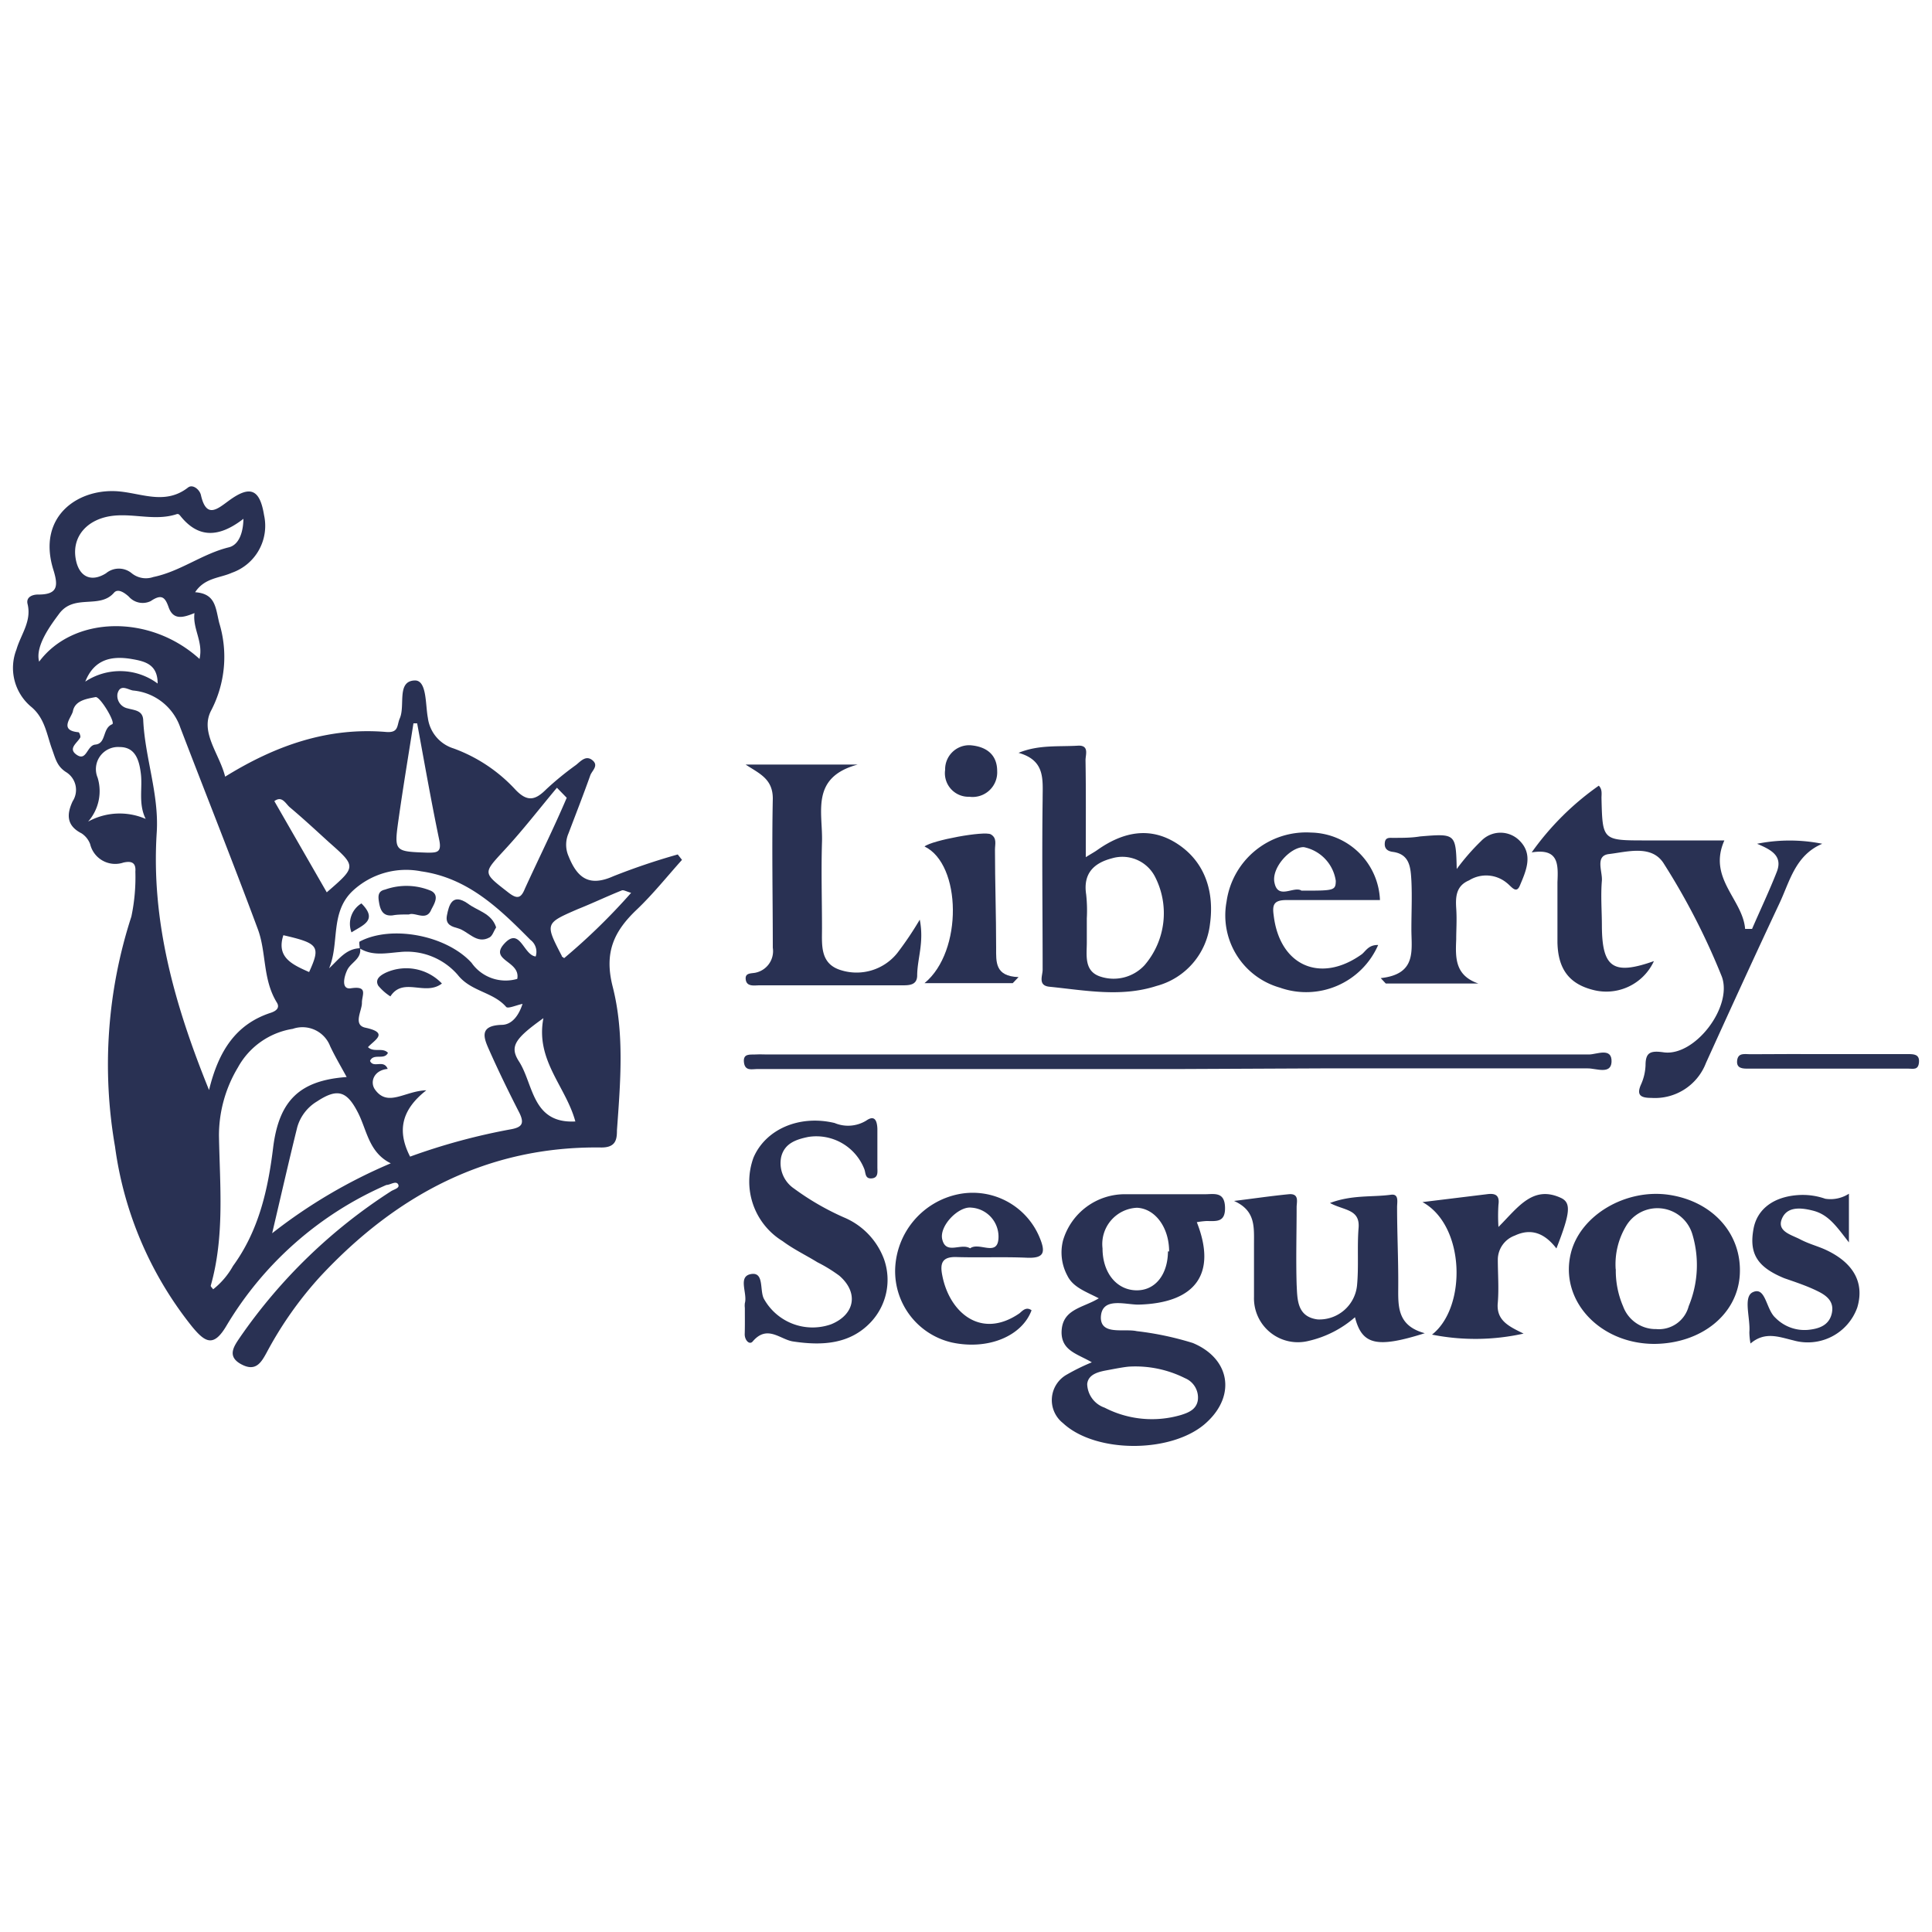 <svg xmlns="http://www.w3.org/2000/svg" id="Capa_1" data-name="Capa 1" viewBox="0 0 150 150"><defs><style>.cls-1{fill:#293153;}</style></defs><path class="cls-1" d="M30,92a27,27,0,0,0-12.4,10.9c-1,1.71-1.65,1.35-2.67.12a28.4,28.4,0,0,1-6-14,37.2,37.2,0,0,1,1.27-17.86,14.83,14.83,0,0,0,.31-3.49c.06-.74-.35-.83-.93-.7A2,2,0,0,1,7,65.54a1.71,1.71,0,0,0-.67-.84c-1.18-.6-1.16-1.48-.69-2.49a1.62,1.62,0,0,0-.52-2.27c-.69-.45-.8-1-1.07-1.75-.42-1.13-.55-2.44-1.66-3.34a3.93,3.93,0,0,1-1.11-4.43c.34-1.17,1.19-2.18.86-3.53-.13-.53.37-.74.85-.73,1.5,0,1.54-.67,1.16-1.9C2.81,40,6.21,37.79,9.41,38.17c1.75.2,3.5,1,5.19-.32.36-.28.9.15,1,.59.42,1.86,1.28,1.08,2.17.43,1.65-1.21,2.4-.9,2.73,1.12A3.86,3.86,0,0,1,18,44.47c-.93.42-2.11.38-2.85,1.51,1.59.11,1.58,1.19,1.87,2.38a9,9,0,0,1-.63,6.81c-.88,1.69.65,3.35,1.09,5.13,3.94-2.44,8-3.85,12.5-3.47,1,.08.82-.51,1.06-1.06.44-1-.27-2.91,1.18-2.94.93,0,.8,1.87,1,2.91a2.87,2.87,0,0,0,2,2.37A12.21,12.21,0,0,1,40,61.29c.94,1,1.56.84,2.4,0a23.47,23.47,0,0,1,2.31-1.89c.37-.29.77-.79,1.28-.38s0,.79-.15,1.15c-.54,1.52-1.12,3-1.7,4.53a2.22,2.22,0,0,0,0,1.77c.68,1.7,1.6,2.4,3.48,1.56a51.38,51.38,0,0,1,5-1.69l.33.42c-1.16,1.29-2.25,2.66-3.5,3.85-1.76,1.67-2.57,3.31-1.88,6,.92,3.61.6,7.42.33,11.14,0,.71-.08,1.36-1.25,1.34-8.83-.11-15.9,3.71-21.77,10A28.93,28.93,0,0,0,20.71,105c-.44.81-.87,1.53-2,.91s-.52-1.42-.07-2.09A41.47,41.47,0,0,1,30.34,92.5c.23-.16.74-.25.57-.55S30.3,92,30,92ZM27.93,73.63c0-.18-.08-.49,0-.53,2.47-1.3,6.72-.49,8.68,1.65A3.23,3.23,0,0,0,40.16,76c.27-1.41-2.22-1.41-1-2.74s1.48.9,2.43,1a1.16,1.16,0,0,0-.41-1.29c-2.41-2.43-4.85-4.81-8.48-5.32a6.08,6.08,0,0,0-5.33,1.53c-1.76,1.68-1,4.07-1.82,6,.77-.71,1.32-1.53,2.41-1.56.12.83-.72,1.1-1,1.69s-.46,1.53.28,1.42c1.38-.21.85.53.86,1.13s-.72,1.72.27,1.93c1.86.4.71.95.2,1.51.46.44,1.14,0,1.55.44-.28.6-1.12,0-1.39.63.27.6,1.06-.15,1.37.62-1.07.1-1.39,1-1,1.58,1,1.43,2.31.13,4,.08-2,1.57-2.25,3.22-1.26,5.15a48.39,48.39,0,0,1,7.87-2.13c.83-.16,1-.46.63-1.24-.82-1.6-1.61-3.22-2.34-4.86-.42-.94-.87-1.94.94-2,.81,0,1.34-.73,1.63-1.63-.51.11-1.12.39-1.27.24C38.28,77,36.57,77,35.54,75.69A5.23,5.23,0,0,0,31,73.92C30,74,28.91,74.24,27.93,73.63Zm-11.7,11c.73-3,2.06-5.11,4.8-6,.42-.14.72-.39.46-.8C20.37,76,20.7,73.92,20,72.09c-1.94-5.22-4-10.38-6-15.6a4.28,4.28,0,0,0-3.68-2.88c-.4-.07-1-.54-1.2.26A1,1,0,0,0,9.92,55c.51.15,1.17.14,1.2.92.14,2.92,1.23,5.74,1.05,8.69C11.72,71.51,13.54,78,16.23,84.63Zm10.69-1c-.49-.9-.93-1.64-1.29-2.41a2.3,2.3,0,0,0-2.9-1.34,5.91,5.91,0,0,0-4.26,3A10.25,10.25,0,0,0,17,88.17c.07,3.9.45,7.82-.64,11.66,0,.06.11.16.19.27a6.06,6.06,0,0,0,1.54-1.81c2-2.74,2.72-5.92,3.12-9.22C21.67,85.43,23.28,83.88,26.92,83.62ZM21.13,95.75a40.48,40.48,0,0,1,9.21-5.43c-1.71-.84-1.85-2.58-2.55-3.94-.86-1.68-1.59-1.91-3.17-.87a3.43,3.43,0,0,0-1.54,2C22.44,90.09,21.86,92.65,21.13,95.75ZM18.9,40.28c-2,1.55-3.57,1.44-4.9-.23-.15-.18-.2-.16-.38-.1-1.59.48-3.2-.08-4.8.09-2,.21-3.23,1.57-2.95,3.3.22,1.4,1.16,1.92,2.36,1.17a1.56,1.56,0,0,1,2,0,1.75,1.75,0,0,0,1.67.29c2.09-.43,3.79-1.79,5.84-2.3C18.52,42.33,18.88,41.41,18.9,40.28ZM15.49,51.16c.31-1.34-.55-2.34-.39-3.56-.87.35-1.63.57-2-.43-.28-.82-.56-1.07-1.4-.5A1.43,1.43,0,0,1,10,46.32c-.32-.29-.84-.66-1.15-.3-1.12,1.29-3.08.06-4.25,1.62-.6.81-1.9,2.51-1.56,3.73C5.69,47.82,11.63,47.65,15.49,51.16Zm16.89,5-.28,0c-.39,2.49-.81,5-1.16,7.48s-.32,2.47,2.24,2.56c.74,0,1.13,0,.92-1C33.47,62.18,32.94,59.14,32.38,56.12ZM44,61.94l-.76-.78c-1.35,1.61-2.64,3.29-4.07,4.83-1.68,1.83-1.71,1.74.28,3.29.7.55,1,.48,1.31-.3C41.84,66.62,43,64.29,44,61.94ZM11.31,63.58c-.58-1.18-.24-2.36-.37-3.48S10.49,58,9.29,58a1.72,1.72,0,0,0-1.71,2.38,3.58,3.58,0,0,1-.74,3.41A5.08,5.08,0,0,1,11.31,63.58ZM42.19,79.05c-2.22,1.59-2.65,2.2-1.89,3.37,1.13,1.76,1,4.83,4.37,4.65C43.93,84.34,41.56,82.33,42.19,79.05ZM25.37,69.28c2.31-2,2.31-2,.16-3.9-1-.91-2-1.84-3.05-2.72-.32-.29-.59-.9-1.18-.46ZM43.8,74.39A48.27,48.27,0,0,0,49,69.32c-.38-.11-.59-.24-.72-.19-1.15.46-2.28,1-3.41,1.45-2.56,1.11-2.56,1.11-1.25,3.64C43.6,74.27,43.68,74.29,43.8,74.39ZM7.43,54.12c-.75.14-1.61.28-1.77,1.1-.1.48-1.12,1.49.43,1.63.07,0,.19.32.14.41-.24.44-1,.87-.25,1.36s.77-.75,1.42-.81c.87-.08.53-1.26,1.31-1.58C9,56.12,7.8,54.11,7.43,54.12Zm-.81-1.2a4.89,4.89,0,0,1,5.62.15c0-1.51-1-1.73-2.05-1.91C8.6,50.9,7.3,51.22,6.62,52.92ZM24,75.47c.91-2,.74-2.23-2-2.86C21.45,74.31,22.64,74.87,24,75.47Z"></path><path class="cls-1" d="M128.41,74.62a4.07,4.07,0,0,1-4.75,2.23c-1.83-.47-2.7-1.62-2.74-3.69,0-1.56,0-3.11,0-4.66.06-1.39.11-2.66-2-2.32A21.55,21.55,0,0,1,124.13,61c.3.3.2.69.21,1,.08,3.25.08,3.25,3.43,3.25h6.11c-1.31,2.94,1.43,4.57,1.61,6.87l.54,0c.64-1.48,1.33-2.93,1.92-4.43.49-1.26-.47-1.73-1.53-2.18a12.87,12.87,0,0,1,5.06,0c-2.13.9-2.54,3-3.36,4.7-1.92,4.09-3.8,8.2-5.67,12.32a4.24,4.24,0,0,1-4.25,2.71c-.82,0-1.18-.21-.77-1.09a4,4,0,0,0,.33-1.45c0-1,.39-1.14,1.39-1,2.42.36,5.4-3.53,4.53-5.88a53.12,53.12,0,0,0-4.49-8.75c-.93-1.52-2.84-.93-4.28-.76-1.08.13-.49,1.34-.54,2.06-.1,1.17,0,2.36,0,3.54C124.39,75.13,125.25,75.74,128.41,74.62Z"></path><path class="cls-1" d="M84.77,105.77c-1.1-.65-2.32-.88-2.35-2.29,0-1.86,1.64-1.91,2.89-2.68-1-.52-2-.85-2.44-1.76a3.79,3.79,0,0,1-.34-2.72,5,5,0,0,1,4.87-3.6c2,0,4.1,0,6.15,0,.71,0,1.52-.22,1.56,1s-.69,1.08-1.45,1.08a6.23,6.23,0,0,0-.74.09c1.58,4-.09,6.29-4.54,6.4-1.06,0-2.86-.62-2.91,1,0,1.4,1.8.84,2.79,1.06a23.88,23.88,0,0,1,4.35.92c2.85,1.19,3.36,4,1.14,6.1-2.55,2.47-8.64,2.53-11.22.12a2.27,2.27,0,0,1,.32-3.78A16,16,0,0,1,84.77,105.77Zm3,.33c-.29,0-1,.13-1.63.25s-1.65.25-1.73,1.11a2,2,0,0,0,1.35,1.83,8,8,0,0,0,5.93.57c.61-.19,1.2-.44,1.31-1.15A1.63,1.63,0,0,0,92,107,8.58,8.58,0,0,0,87.73,106.1Zm3-8.94c0-1.85-1.07-3.32-2.49-3.39a2.82,2.82,0,0,0-2.68,3.15c0,1.91,1.1,3.23,2.61,3.26S90.67,98.92,90.68,97.16Z"></path><path class="cls-1" d="M84.3,66.55c.5-.31.71-.42.9-.56,2-1.41,4.12-1.86,6.25-.45s2.84,3.73,2.49,6.22a5.63,5.63,0,0,1-4.15,4.79c-2.75.89-5.54.34-8.31.06-.92-.09-.53-.86-.53-1.32,0-4.41-.06-8.83,0-13.25,0-1.53.22-3-1.87-3.59,1.58-.65,3.16-.46,4.68-.56.81,0,.52.71.52,1.13C84.32,61.44,84.3,63.85,84.3,66.55Zm.08,4.75c0,.62,0,1.24,0,1.86,0,1-.24,2.26,1.08,2.67a3.27,3.27,0,0,0,3.4-.89,6.19,6.19,0,0,0,.8-6.9,2.85,2.85,0,0,0-3.33-1.4c-1.42.37-2.25,1.19-2,2.81A11.42,11.42,0,0,1,84.38,71.3Z"></path><path class="cls-1" d="M57.83,101.55a1.53,1.53,0,0,1,0-.37c.22-.77-.57-2.07.47-2.26s.67,1.23,1,1.9a4.32,4.32,0,0,0,5.22,2c1.85-.75,2.17-2.45.65-3.77A11.67,11.67,0,0,0,63.46,98c-.89-.55-1.84-1-2.7-1.64a5.42,5.42,0,0,1-2.26-6.48c.93-2.19,3.55-3.35,6.3-2.69A2.7,2.7,0,0,0,67.26,87c.7-.49.84.11.86.64,0,1,0,2,0,3,0,.34.09.81-.45.85s-.44-.45-.58-.76a4,4,0,0,0-4.33-2.46c-.92.19-1.85.48-2.11,1.56a2.38,2.38,0,0,0,1,2.45,20.44,20.44,0,0,0,3.85,2.23,5.64,5.64,0,0,1,3.13,3.24,4.8,4.8,0,0,1-1,4.88c-1.63,1.75-3.82,1.86-6.06,1.52-1-.15-2-1.33-3.13,0-.25.3-.63-.1-.62-.57C57.84,102.92,57.83,102.23,57.83,101.55Z"></path><path class="cls-1" d="M71.41,71.4c.35,1.79-.19,3-.2,4.32,0,.8-.66.78-1.23.78-3.67,0-7.34,0-11,0-.41,0-1,.13-1.08-.44s.46-.46.8-.55A1.71,1.71,0,0,0,60,73.58C60,69.72,59.92,65.87,60,62c0-1.54-1.05-1.94-2.11-2.64h8.7c-3.69,1-2.7,3.7-2.77,6s0,4.48,0,6.72c0,1.29-.17,2.76,1.49,3.25A4.05,4.05,0,0,0,69.66,74,25.59,25.59,0,0,0,71.41,71.4Z"></path><path class="cls-1" d="M105.2,102.27a8.29,8.29,0,0,1-3.61,1.84,3.41,3.41,0,0,1-4.23-3.42c0-1.37,0-2.74,0-4.1s.12-2.6-1.55-3.35c1.41-.17,2.82-.38,4.24-.52.85-.08.62.61.62,1,0,2-.06,4,0,6,.06,1.12,0,2.51,1.63,2.72a2.94,2.94,0,0,0,3.06-2.64c.14-1.48,0-3,.12-4.47s-1.15-1.34-2.22-1.93c1.74-.65,3.27-.44,4.73-.64.66-.09.47.59.48,1,0,2,.1,4,.09,6,0,1.56-.16,3.15,2.06,3.75C106.89,104.69,105.75,104.42,105.2,102.27Z"></path><path class="cls-1" d="M128.45,104.34c-4.26,0-7.41-3.4-6.48-7.08.75-2.94,4.29-5,7.64-4.49s5.62,3,5.47,6.14S132.09,104.31,128.45,104.34Zm-3-5.8a7,7,0,0,0,.57,2.89,2.69,2.69,0,0,0,2.57,1.76,2.39,2.39,0,0,0,2.52-1.78,8.32,8.32,0,0,0,.27-5.63,2.83,2.83,0,0,0-5.12-.61A5.77,5.77,0,0,0,125.44,98.54Z"></path><path class="cls-1" d="M91.59,83H59.88c-.38,0-.75,0-1.12,0s-.92.18-1-.52.46-.59.88-.61.62,0,.93,0q31.91,0,63.8,0c.59,0,1.8-.59,1.75.58-.05,1-1.22.49-1.85.5-6.91,0-13.81,0-20.71,0Z"></path><path class="cls-1" d="M107,73.37a6.1,6.1,0,0,1-7.63,3.31A5.83,5.83,0,0,1,95.23,70a6.24,6.24,0,0,1,6.56-5.36,5.46,5.46,0,0,1,5.35,5.24c-2.42,0-4.84,0-7.25,0-1,0-1.12.37-1,1.2.47,3.92,3.65,5.3,6.85,3C106.06,73.81,106.27,73.35,107,73.37Zm-5.92-4.22c2.48,0,2.62,0,2.63-.76a3.13,3.13,0,0,0-2.49-2.62c-1.06,0-2.52,1.62-2.27,2.76C99.22,69.89,100.47,68.76,101.05,69.15Z"></path><path class="cls-1" d="M107.2,75.94c2.84-.31,2.37-2.19,2.38-3.84,0-1.24.06-2.48,0-3.72-.06-1-.11-2.06-1.44-2.24-.46-.06-.68-.29-.62-.74s.45-.33.73-.35c.68,0,1.36,0,2-.11,2.78-.23,2.78-.23,2.85,2.53a17.36,17.36,0,0,1,1.9-2.18,2.08,2.08,0,0,1,3,0c1.06,1.08.47,2.35,0,3.47-.28.67-.65.07-1-.2a2.51,2.51,0,0,0-2.94-.21c-1,.42-1.06,1.25-1,2.17s0,1.61,0,2.41c-.06,1.42-.11,2.8,1.72,3.43h-7.19Z"></path><path class="cls-1" d="M80.09,101.73c-.74,2-3.36,3.11-6.19,2.5a5.68,5.68,0,0,1-4.4-5.7,6.14,6.14,0,0,1,4.9-5.81,5.62,5.62,0,0,1,6.34,3.42c.46,1.13.29,1.56-1,1.51-1.8-.08-3.6,0-5.4-.05-1.18-.06-1.38.45-1.18,1.43.55,2.86,3,5,6,2.93C79.39,101.76,79.68,101.43,80.09,101.73Zm-4.77-4.81c.69-.52,2.11.67,2.2-.76a2.26,2.26,0,0,0-2.11-2.4c-1-.12-2.52,1.44-2.25,2.48C73.46,97.44,74.61,96.48,75.32,96.92Z"></path><path class="cls-1" d="M110.44,93.33l5.07-.62c.61-.07.93.11.83.82a13.22,13.22,0,0,0,0,1.73C117.85,93.75,119,92,121.18,93c.83.38.73,1.19-.34,3.93-.87-1.13-1.91-1.62-3.23-1a2,2,0,0,0-1.32,1.84c0,1.12.09,2.24,0,3.35-.15,1.42.89,1.87,2,2.42a17.23,17.23,0,0,1-7.11.08C113.89,101.5,113.77,95.15,110.44,93.33Z"></path><path class="cls-1" d="M143.55,92.68v3.78c-.93-1.19-1.56-2.15-2.77-2.46-1-.26-2.05-.33-2.44.64s.75,1.23,1.42,1.58,1.27.5,1.89.77c2.23,1,3.13,2.57,2.55,4.52a4.08,4.08,0,0,1-4.95,2.56c-1.13-.27-2.22-.72-3.34.24a4.89,4.89,0,0,1-.09-.89c.09-1.08-.51-2.75.28-3.1,1-.45,1,1.34,1.75,2a3.16,3.16,0,0,0,2.53.93c.83-.08,1.63-.34,1.84-1.28s-.43-1.4-1.11-1.73c-.83-.41-1.72-.7-2.58-1-2.09-.86-2.74-1.9-2.39-3.82.28-1.57,1.6-2.54,3.57-2.64a5.28,5.28,0,0,1,2,.29A2.64,2.64,0,0,0,143.55,92.68Z"></path><path class="cls-1" d="M78.63,76.33H71.78c3-2.46,2.87-9.23,0-10.61.58-.48,4.66-1.23,5.15-.94s.32.76.32,1.18c0,2.54.09,5.08.09,7.63,0,1.09-.1,2.21,1.74,2.27Z"></path><path class="cls-1" d="M142,81.84h6.13c.44,0,.91,0,.86.63s-.45.5-.8.5q-6.22,0-12.45,0c-.42,0-.94,0-.87-.63s.61-.49,1-.49C137.89,81.83,139.93,81.84,142,81.84Z"></path><path class="cls-1" d="M75.32,57.86c1.33.1,2.1.79,2.1,2a1.91,1.91,0,0,1-2.16,2,1.83,1.83,0,0,1-1.88-2.09A1.87,1.87,0,0,1,75.32,57.86Z"></path><path class="cls-1" d="M34.31,76.36c-1.3,1-3-.54-4,1a4,4,0,0,1-.94-.83c-.29-.51.18-.81.56-1A3.83,3.83,0,0,1,34.31,76.36Z"></path><path class="cls-1" d="M31.75,71c-.53,0-.9,0-1.27.07-.74.08-.95-.4-1.05-1-.07-.42-.13-.88.46-1a4.94,4.94,0,0,1,3.59.1c.68.36.2,1.06,0,1.46C33.11,71.55,32.22,70.79,31.75,71Z"></path><path class="cls-1" d="M38.52,72c-.19.3-.28.65-.51.78-1,.56-1.64-.48-2.46-.71-.41-.12-1-.24-.85-1s.39-1.77,1.62-.92C37.08,70.73,38.16,70.89,38.52,72Z"></path><path class="cls-1" d="M27.29,72.39a1.86,1.86,0,0,1,.77-2.25C29.38,71.46,28.15,71.83,27.29,72.39Z"></path></svg>